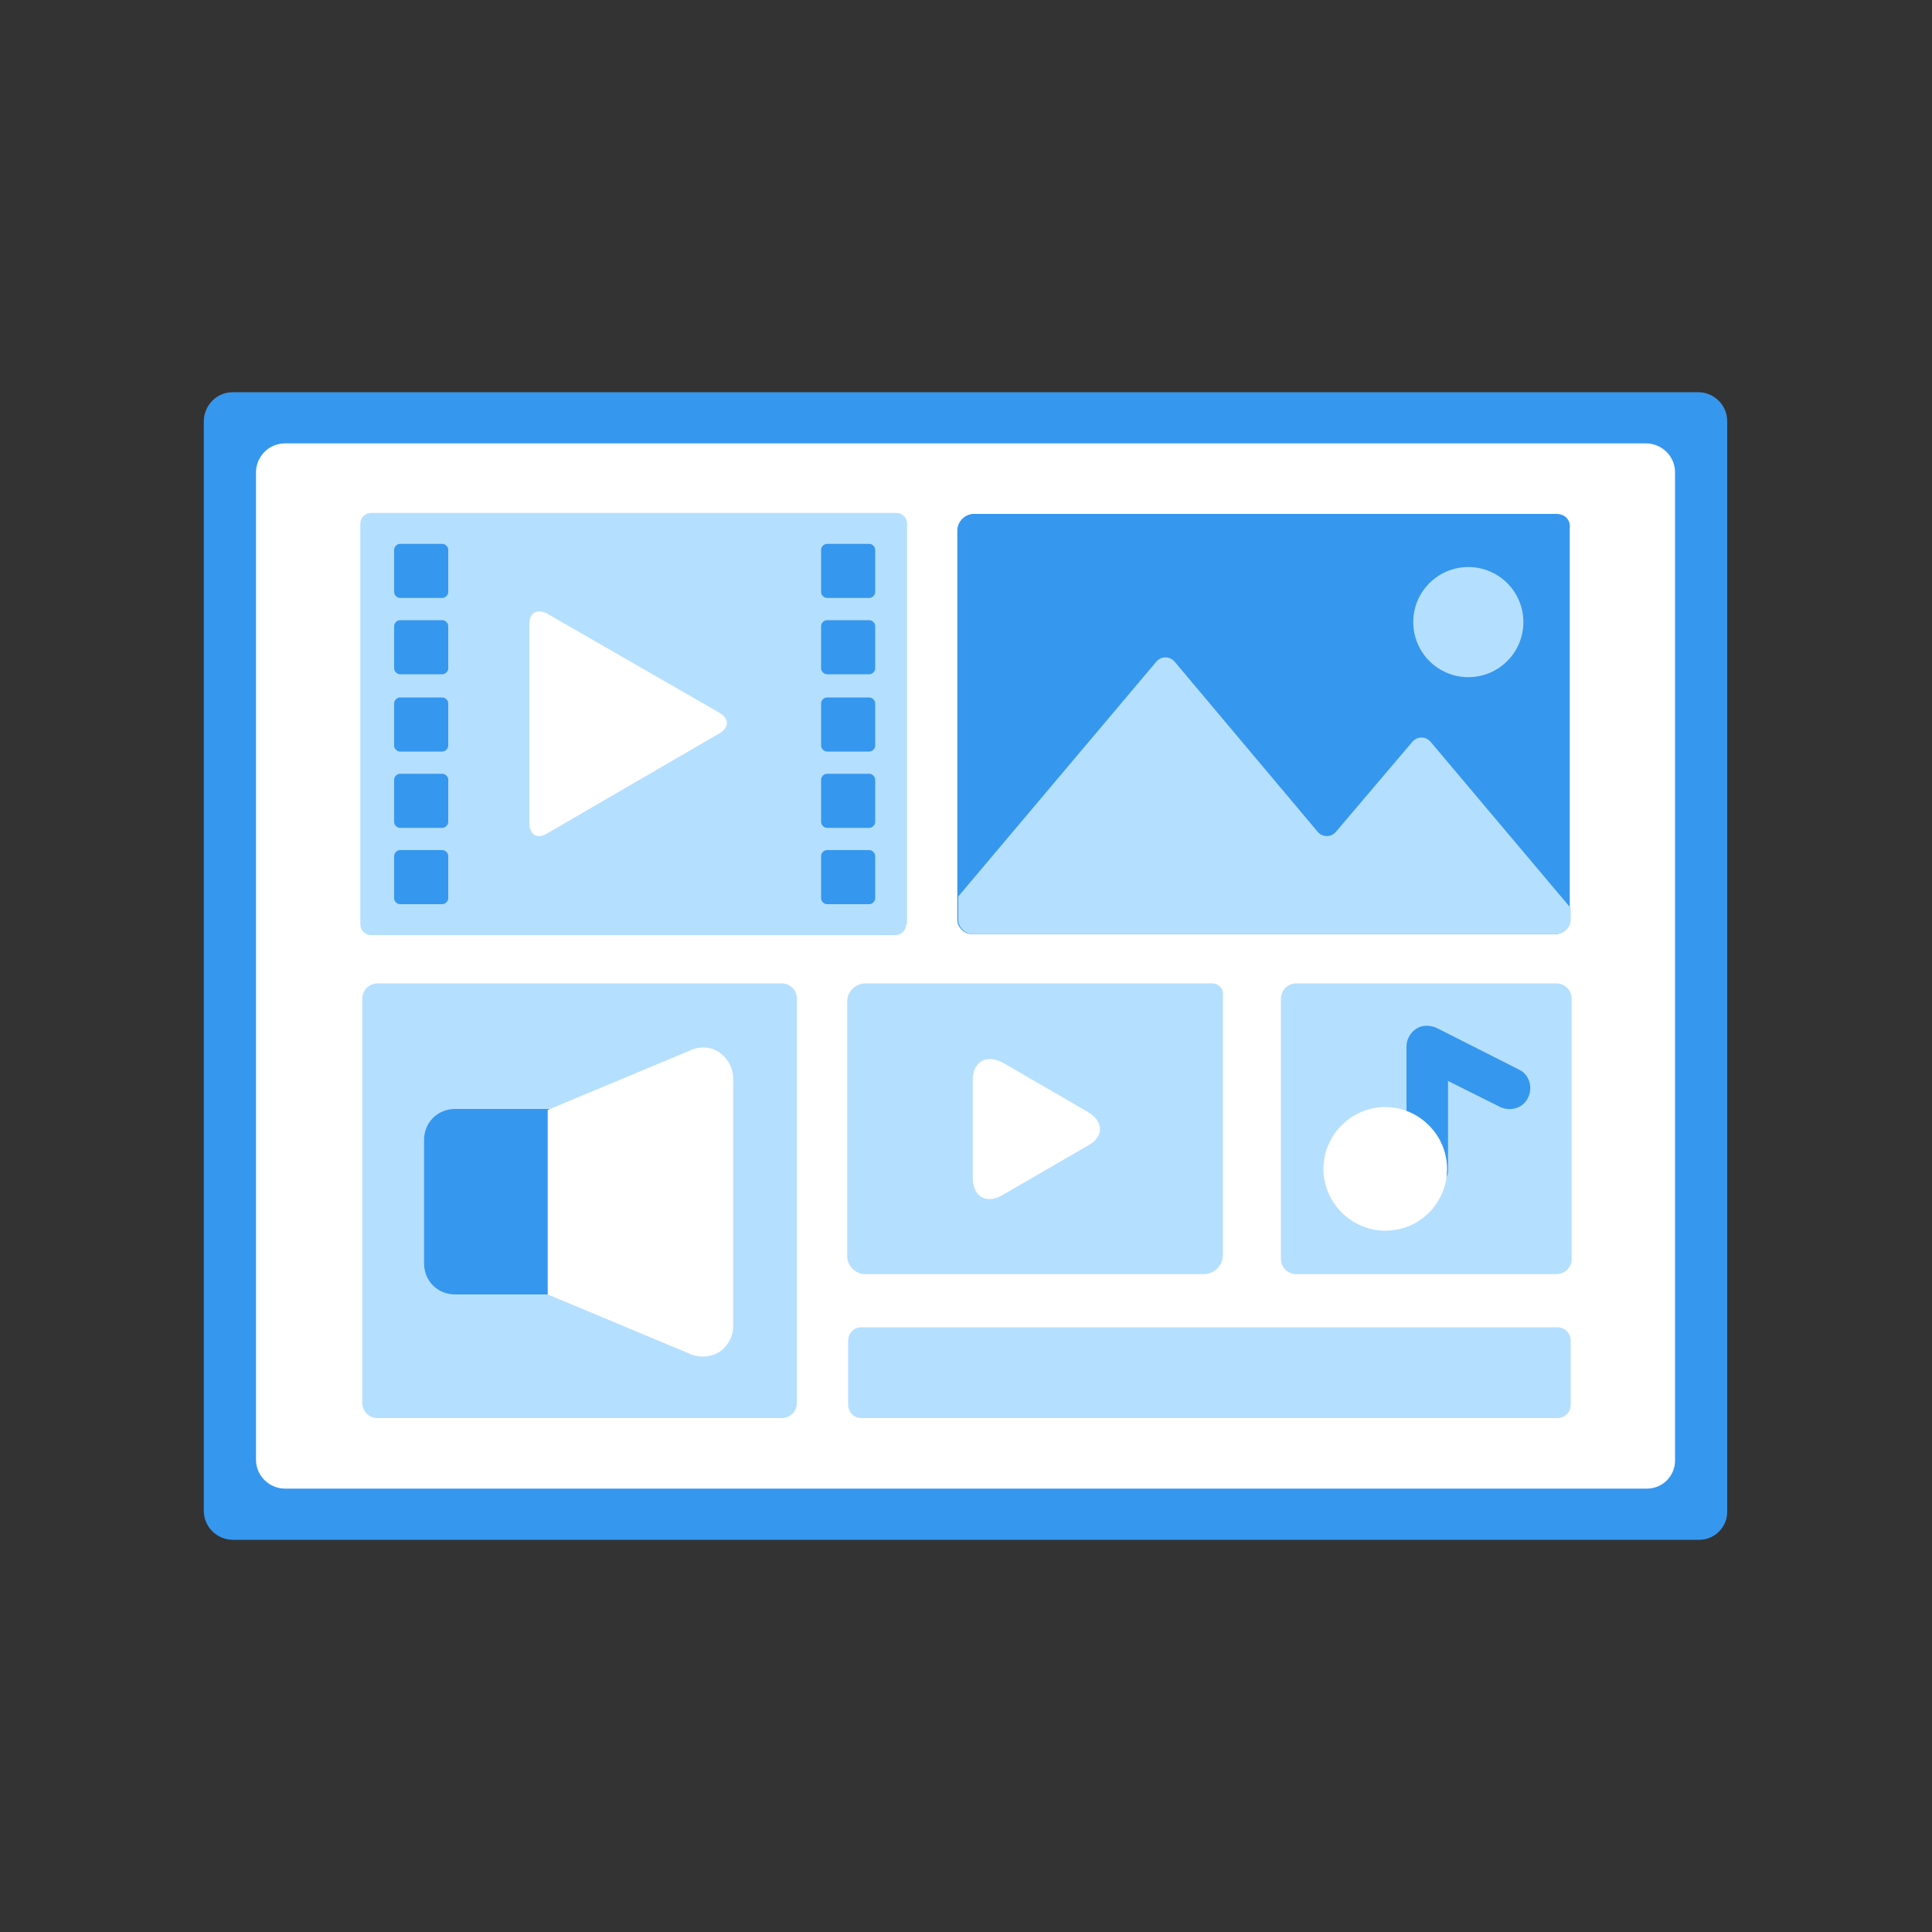 <svg xmlns="http://www.w3.org/2000/svg" viewBox="0 0 200 200"><rect x="0" y="0" width="200" height="200" fill="#333333" stroke="none"/><path d="M175.9 159.4H24.1c-1.6 0-3-1.3-3-3V43.6c0-1.6 1.3-3 3-3h151.7c1.6 0 3 1.3 3 3v112.9c0 1.6-1.3 2.9-2.9 2.9z" fill="#3697ee"/><path d="M170.5 154.1h-141c-1.6 0-3-1.3-3-3V48.9c0-1.6 1.3-3 3-3h140.9c1.6 0 3 1.3 3 3v102.3c0 1.6-1.3 2.9-2.9 2.9z" fill="#fff"/><path d="M161.1 53.2h-60.3c-.9 0-1.7.8-1.7 1.7v40.3c0 .8.7 1.5 1.5 1.5H161c.8 0 1.5-.7 1.5-1.5V54.7c.1-.9-.5-1.5-1.4-1.5z" fill="#3697ee"/><path d="M148.1 76.8c-.5-.6-1.4-.6-1.9 0l-7.9 9.3c-.5.6-1.4.6-1.9 0l-14.8-17.6c-.5-.6-1.4-.6-1.9 0L99.2 92.8v2.4c0 .8.7 1.5 1.5 1.5h60.4c.8 0 1.5-.7 1.5-1.5V94l-14.5-17.2z" fill="#b5dfff"/><circle cx="152" cy="64.4" r="5.7" fill="#b5dfff"/><path d="M93.8 95.7c0 .6-.5 1.1-1.1 1.1H38.4c-.6 0-1.1-.5-1.1-1.1V54.2c0-.6.5-1.1 1.1-1.1h54.4c.6 0 1.1.5 1.1 1.1v41.5z" fill="#b5dfff"/><path d="M54.8 64.6c0-1.2.8-1.6 1.8-1.1l17.9 10.3c1 .6 1 1.5 0 2.1L56.6 86.3c-1 .6-1.8.1-1.8-1.1V64.6z" fill="#fff"/><g fill="#3697ee"><path d="M90.6 61.3c0 .3-.3.6-.6.6h-4.4c-.3 0-.6-.3-.6-.6v-4.4c0-.3.3-.6.6-.6H90c.3 0 .6.3.6.6v4.4zM90.6 69.2c0 .3-.3.6-.6.6h-4.4c-.3 0-.6-.3-.6-.6v-4.4c0-.3.3-.6.6-.6H90c.3 0 .6.3.6.6v4.4zM90.6 77.2c0 .3-.3.6-.6.6h-4.4c-.3 0-.6-.3-.6-.6v-4.4c0-.3.3-.6.6-.6H90c.3 0 .6.3.6.6v4.4zM90.6 85.1c0 .3-.3.6-.6.6h-4.4c-.3 0-.6-.3-.6-.6v-4.4c0-.3.3-.6.6-.6H90c.3 0 .6.3.6.6v4.4zM90.6 93c0 .3-.3.6-.6.6h-4.4c-.3 0-.6-.3-.6-.6v-4.4c0-.3.3-.6.6-.6H90c.3 0 .6.3.6.6V93zM46.4 61.3c0 .3-.3.6-.6.6h-4.4c-.3 0-.6-.3-.6-.6v-4.4c0-.3.3-.6.6-.6h4.4c.3 0 .6.3.6.6v4.4zM46.4 69.2c0 .3-.3.6-.6.6h-4.4c-.3 0-.6-.3-.6-.6v-4.4c0-.3.3-.6.6-.6h4.4c.3 0 .6.3.6.6v4.4zM46.4 77.2c0 .3-.3.6-.6.6h-4.4c-.3 0-.6-.3-.6-.6v-4.4c0-.3.3-.6.6-.6h4.4c.3 0 .6.3.6.6v4.4zM46.4 85.1c0 .3-.3.6-.6.6h-4.4c-.3 0-.6-.3-.6-.6v-4.4c0-.3.3-.6.6-.6h4.4c.3 0 .6.3.6.6v4.4zM46.4 93c0 .3-.3.6-.6.6h-4.4c-.3 0-.6-.3-.6-.6v-4.4c0-.3.3-.6.6-.6h4.4c.3 0 .6.3.6.6V93z"/></g><g><path d="M39.1 101.8h41.8c.9 0 1.6.7 1.6 1.6v41.8c0 .9-.7 1.6-1.6 1.6H39.1c-.9 0-1.6-.7-1.6-1.6v-41.8c0-.9.7-1.6 1.6-1.6z" fill="#b5dfff"/><path d="M59.9 134H47.1c-1.8 0-3.2-1.4-3.2-3.2V118c0-1.8 1.4-3.2 3.2-3.2h12.8c1.8 0 3.2 1.4 3.2 3.2v12.8c0 1.8-1.4 3.2-3.2 3.2z" fill="#3697ee"/><path d="M74.4 108.9c-.9-.6-2.1-.6-3.1-.1l-14.6 6.1V134l14.6 6.1c1 .5 2.2.4 3.1-.1.9-.6 1.5-1.6 1.5-2.7v-25.6c0-1.2-.6-2.2-1.5-2.8z" fill="#fff"/></g><g><path d="M125.5 101.8H89.6c-1 0-1.9.8-1.9 1.9V130c0 1 .8 1.9 1.9 1.9h35c1.1 0 2-.9 2-2v-26.8c.1-.8-.5-1.3-1.1-1.3z" fill="#b5dfff"/><path d="M100.7 111.8c0-1.9 1.4-2.7 3.1-1.8l8.8 5.1c1.7 1 1.7 2.6 0 3.5l-8.8 5.1c-1.7 1-3.1.2-3.1-1.8v-10.1z" fill="#fff"/></g><g><path d="M134.2 101.8h26.9c.9 0 1.6.7 1.6 1.6v26.9c0 .9-.7 1.6-1.6 1.6h-26.9c-.9 0-1.6-.7-1.6-1.6v-26.9c0-.9.7-1.6 1.6-1.6z" fill="#b5dfff"/><path d="M147.7 123.2c-1.2 0-2.1-1-2.1-2.1v-12.8c0-.7.4-1.4 1-1.8.6-.4 1.4-.4 2.1-.1l8.5 4.3c1.1.5 1.5 1.8 1 2.9-.5 1.1-1.8 1.5-2.9 1l-5.4-2.7v9.4c-.1.9-1 1.9-2.2 1.9z" fill="#3697ee"/><path d="M143.4 127.4c-3.5 0-6.4-2.9-6.4-6.4s2.9-6.4 6.4-6.4 6.4 2.9 6.4 6.4-2.8 6.4-6.4 6.4z" fill="#fff"/></g><path d="M161.2 146.8h-72c-.8 0-1.4-.6-1.4-1.4v-6.6c0-.8.6-1.4 1.4-1.4h72c.8 0 1.4.6 1.4 1.4v6.6c0 .8-.6 1.4-1.4 1.4z" fill="#b5dfff"/></svg>